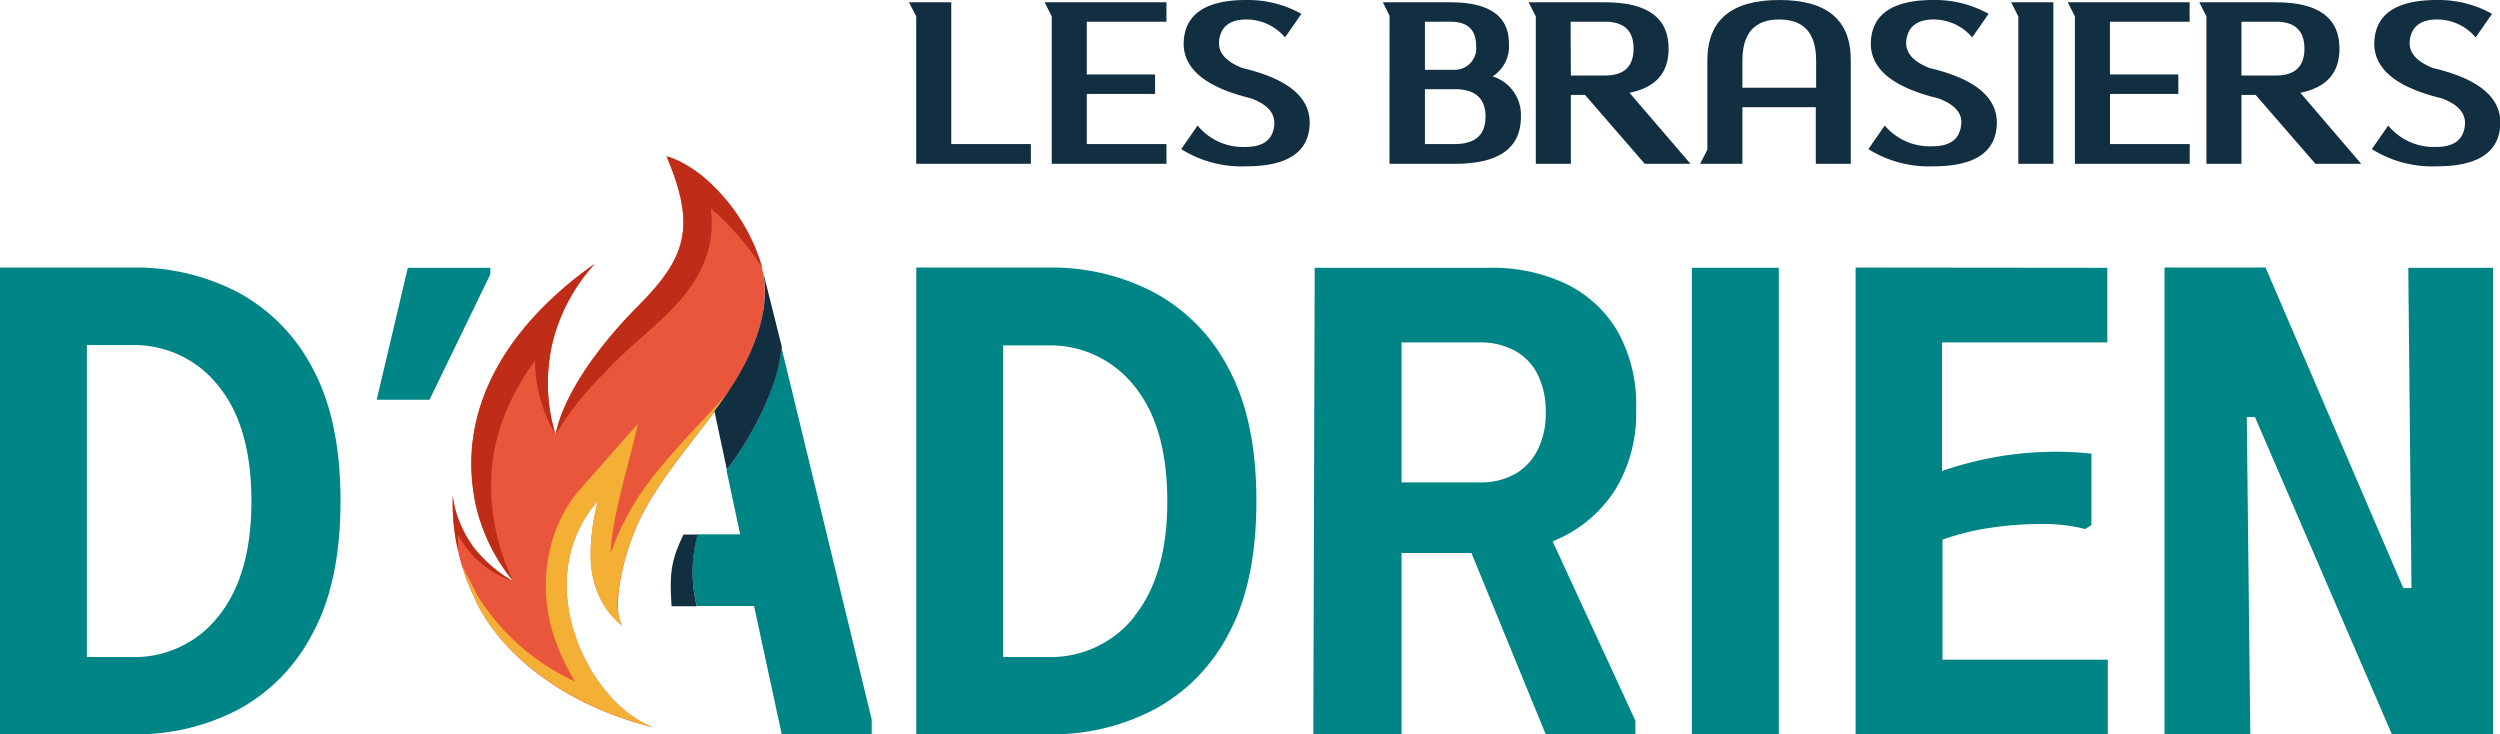 <svg id="Calque_1" data-name="Calque 1" xmlns="http://www.w3.org/2000/svg" viewBox="0 0 305.28 89.67"><defs><style>.cls-1{fill:#112f41;}.cls-2{fill:#008586;}.cls-3{fill:#e9563c;}.cls-4{fill:#f3b034;}.cls-5{fill:#bf2d19;}</style></defs><path class="cls-1" d="M116.16.28V17.59h9.72V20h-14V2L111,.28Z"/><path class="cls-1" d="M128.43,20V2L127.56.28h14.88V2.65h-9.73V9.09h8.34v2.38h-8.34v6.12h9.73V20Z"/><path class="cls-1" d="M152.74,12c-5.65-1.37-8.39-3.71-8.19-7s2.73-5,7.61-5a13.44,13.44,0,0,1,6.76,1.69l-2,2.88a6.18,6.18,0,0,0-4.72-2.19c-2,0-3.14.86-3.33,2.59q-.24,2.13,2.84,3.34,8.51,2,8.21,7t-7.76,5a13.94,13.94,0,0,1-7.92-2.1l2-2.88a7.17,7.17,0,0,0,5.88,2.61q3.18,0,3.48-2.6C155.75,13.84,154.8,12.76,152.74,12Z"/><path class="cls-1" d="M169.68,1.92,168.86.28h8.25q7.15,0,7.15,5.05a4.35,4.35,0,0,1-2,4,4.91,4.91,0,0,1,3.46,4.94q0,5.73-8.05,5.73h-8Zm7.84,6.6a2.62,2.62,0,0,0,2.73-2.93q0-2.94-3.14-2.94H174V8.52ZM174,17.59h3.63c2.51,0,3.77-1.11,3.77-3.35s-1.26-3.35-3.77-3.35H174Z"/><path class="cls-1" d="M193.55,11.59h-1.73V20h-4.28V2L186.66.28H196q7.75,0,7.76,5.65c0,3-1.6,4.76-4.78,5.4L206.43,20h-5.59Zm-1.73-2.37H196q3.48,0,3.48-3.29c0-2.18-1.16-3.28-3.48-3.28h-4.21Z"/><path class="cls-1" d="M212.77,13.09V20h-5.16l.88-1.73V7.38q0-7.38,8.78-7.38T226,7.38V20h-4.27V13.09Zm9-2.38V7.38c0-3.34-1.5-5-4.5-5s-4.5,1.66-4.5,5v3.33Z"/><path class="cls-1" d="M236.66,12q-8.49-2.05-8.2-7c.2-3.31,2.73-5,7.62-5a13.42,13.42,0,0,1,6.75,1.69l-2,2.88a6.17,6.17,0,0,0-4.71-2.19c-2,0-3.14.86-3.34,2.59-.15,1.42.79,2.53,2.84,3.34q8.5,2,8.21,7t-7.76,5a13.94,13.94,0,0,1-7.92-2.1l2-2.88A7.2,7.2,0,0,0,236,17.86q3.19,0,3.48-2.6C239.67,13.84,238.72,12.76,236.66,12Z"/><path class="cls-1" d="M250.74.28V20h-4.28V2L245.58.28Z"/><path class="cls-1" d="M253.37,20V2L252.5.28h14.88V2.65h-9.73V9.09H266v2.38h-8.34v6.12h9.73V20Z"/><path class="cls-1" d="M275.44,11.59h-1.73V20h-4.28V2L268.56.28h9.36q7.75,0,7.76,5.65c0,3-1.6,4.76-4.78,5.4L288.33,20h-5.59Zm-1.73-2.37h4.21q3.48,0,3.48-3.29c0-2.18-1.16-3.28-3.48-3.28h-4.21Z"/><path class="cls-1" d="M298.14,12q-8.49-2.05-8.2-7c.2-3.31,2.73-5,7.62-5a13.42,13.42,0,0,1,6.75,1.69l-2,2.88a6.17,6.17,0,0,0-4.71-2.19c-2,0-3.14.86-3.34,2.59-.15,1.42.79,2.53,2.84,3.34q8.51,2,8.21,7t-7.76,5a13.94,13.94,0,0,1-7.92-2.1l2-2.88a7.2,7.2,0,0,0,5.88,2.61q3.19,0,3.48-2.6C301.15,13.84,300.2,12.76,298.14,12Z"/><path class="cls-2" d="M29.16,35.75a22.11,22.11,0,0,1,9.06,9.32q3.36,6.26,3.36,16.11T38.22,77.25a22,22,0,0,1-9.06,9.36,26.91,26.91,0,0,1-12.94,3.06H0v-57H16.22A26.91,26.91,0,0,1,29.16,35.75ZM26.7,75.22q4-5,4-14,0-9.19-4.05-14.12A13.1,13.1,0,0,0,16,42.14H10.61V80.23H16A13,13,0,0,0,26.7,75.22Z"/><path class="cls-2" d="M52.45,48.81H46l3.8-16.11H59.87v.81Z"/><path class="cls-2" d="M141,35.75a22,22,0,0,1,9.06,9.32q3.36,6.26,3.36,16.11T150.1,77.25A21.93,21.93,0,0,1,141,86.61a26.89,26.89,0,0,1-12.94,3.06H111.89v-57H128.1A26.88,26.88,0,0,1,141,35.75Zm-2.46,39.47q4-5,4-14,0-9.19-4.06-14.12a13.08,13.08,0,0,0-10.61-4.92H122.5V80.23h5.43A13,13,0,0,0,138.58,75.22Z"/><path class="cls-2" d="M190.77,65.58a16,16,0,0,0,6.52-5.86,17.86,17.86,0,0,0,2.5-9.77,18.2,18.2,0,0,0-2.33-9.6,14.66,14.66,0,0,0-6.34-5.74,21.06,21.06,0,0,0-9.19-1.91H160.54l-.17,57h10.78V67.53h8.53l9.07,22.14H199.7V88L189.59,66.1C190,65.94,190.38,65.77,190.77,65.58ZM171.15,41.81h9.57a8.81,8.81,0,0,1,4.23,1,6.63,6.63,0,0,1,2.8,2.89,9.94,9.94,0,0,1,1,4.68,9.72,9.72,0,0,1-1,4.59,6.92,6.92,0,0,1-2.8,2.94,8.59,8.59,0,0,1-4.23,1h-9.57Z"/><path class="cls-2" d="M206.6,32.7h10.61v57H206.6Z"/><path class="cls-2" d="M257.33,32.7v9.11H237.14V57.52a41.75,41.75,0,0,1,5.91-1.59,41,41,0,0,1,6.34-.73,39.44,39.44,0,0,1,6,.2v8.71l-.77.49a20.29,20.29,0,0,0-5-.61,41.2,41.2,0,0,0-6.21.41,30.3,30.3,0,0,0-6.21,1.5V80.55h20.19v9.12h-30.8v-57Z"/><path class="cls-2" d="M294.08,32.7h10.35v57H292.09L275.36,50.93h-1l.43,38.74H264.31v-57h12.34l16.82,39.14h1Z"/><path class="cls-3" d="M93.05,32.78c-1.48-6-7-12.41-11.67-13.69,3.74,8.82,2.33,12.49-3.76,18.57-3.77,3.82-8.71,10-9.78,15.41a21.44,21.44,0,0,1-.72-9.36A21.65,21.65,0,0,1,72.6,32.22c-10.5,7.4-17.13,17.72-14.44,29.7A22.84,22.84,0,0,0,62.69,71a16.74,16.74,0,0,1-4.89-4.2,13.67,13.67,0,0,1-2.51-6.25,26.34,26.34,0,0,0,2.54,12.22c2.33,5.55,9.26,12.9,22,16.07C71.88,86,64.46,70.88,73,61.18c-1.18,5.1-1.91,11.24,3,15.21-1.34-1.81-.07-8.87,2.57-13.83,2.79-5.25,7.06-9.75,10.41-14.72C91.81,43.58,94.32,37.83,93.05,32.78Z"/><path class="cls-4" d="M74.56,67.62c.14-4.63,2.49-11.79,3.33-15.86l-6.84,7.75c-4.27,4.69-5.39,11.78-3.55,17.7a25.59,25.59,0,0,0,2.71,6A27.34,27.34,0,0,1,58.27,72.66l-1.81-3.52a34.05,34.05,0,0,0,1.37,3.61c1.83,4.36,6.52,9.83,14.63,13.51a43.16,43.16,0,0,0,7.29,2.54l.1,0-.1,0a13.58,13.58,0,0,1-5.16-3.7c-3.92-4.31-6.5-11.24-4.93-17.59a15,15,0,0,1,2.91-5.82c.13-.16.25-.33.4-.49,0,.21-.1.42-.14.63a25.38,25.38,0,0,0-.7,6.68,11.69,11.69,0,0,0,1.23,4.74,9.88,9.88,0,0,0,2.4,3l.2.19c0-.07-.09-.17-.14-.25a7.56,7.56,0,0,1-.31-3.79,28.66,28.66,0,0,1,3-9.79c2.79-5.25,7.06-9.75,10.41-14.72h0C85.35,52,81.38,55.69,78.23,60.27A32,32,0,0,0,74.56,67.62Z"/><path class="cls-5" d="M67.84,53.07h0a38,38,0,0,1,6-7.56c4.66-5.24,11.79-8.82,12.95-16.46a13.7,13.7,0,0,0,0-3.62,33,33,0,0,1,6.32,7.35,22.71,22.71,0,0,0-6.34-10.4c-.31-.29-.61-.56-.92-.82s-.65-.51-1-.74a12.73,12.73,0,0,0-2.1-1.23,9.55,9.55,0,0,0-1.34-.5c.2.48.39.94.56,1.4.23.61.44,1.2.62,1.76.07.21.12.4.18.61a17.43,17.43,0,0,1,.61,2.91c.51,4.52-1.44,7.61-5.73,11.89C73.85,41.48,68.92,47.69,67.84,53.07Z"/><path class="cls-5" d="M62.69,71a16.74,16.74,0,0,1-4.89-4.2,15.18,15.18,0,0,1-1.89-3.6,10.52,10.52,0,0,1-.61-2.6.43.43,0,0,1,0,0v0a25,25,0,0,0,.62,6.54c0-.63,0-1.24,0-1.85A12,12,0,0,0,62.69,71Z"/><polygon class="cls-5" points="67.84 53.07 67.84 53.07 67.84 53.07 67.84 53.07"/><path class="cls-5" d="M65.34,44a17.74,17.74,0,0,0,2.5,9.08,21.44,21.44,0,0,1-.72-9.36,17.38,17.38,0,0,1,.54-2.62,22.66,22.66,0,0,1,4.7-8.58l.24-.29-.3.22a46.62,46.62,0,0,0-6,5.08c-6.66,6.73-10.25,15.06-8.15,24.4A22.84,22.84,0,0,0,62.69,71,26.89,26.89,0,0,1,60,60.44C59.66,54.31,61.87,48.78,65.34,44Z"/><path class="cls-2" d="M95.41,42.37a23.7,23.7,0,0,1-.7,3.66,38.38,38.38,0,0,1-6,11.37l1.67,7.85-5.22,0A17.54,17.54,0,0,0,85.08,74h7l3.37,15.63h11V87.88Z"/><path class="cls-1" d="M85.19,65.27c-1,0-1.72,0-1.72,0-1.62,3.3-1.7,5-1.46,8.76h3.07A17.54,17.54,0,0,1,85.19,65.27Z"/><path class="cls-1" d="M93.08,32.78s0,0,0,0c1.24,5-1.26,10.77-4.12,15-.55.82-1.13,1.62-1.72,2.42l1.52,7.14a38.38,38.38,0,0,0,6-11.37,23.7,23.7,0,0,0,.7-3.66Z"/></svg>